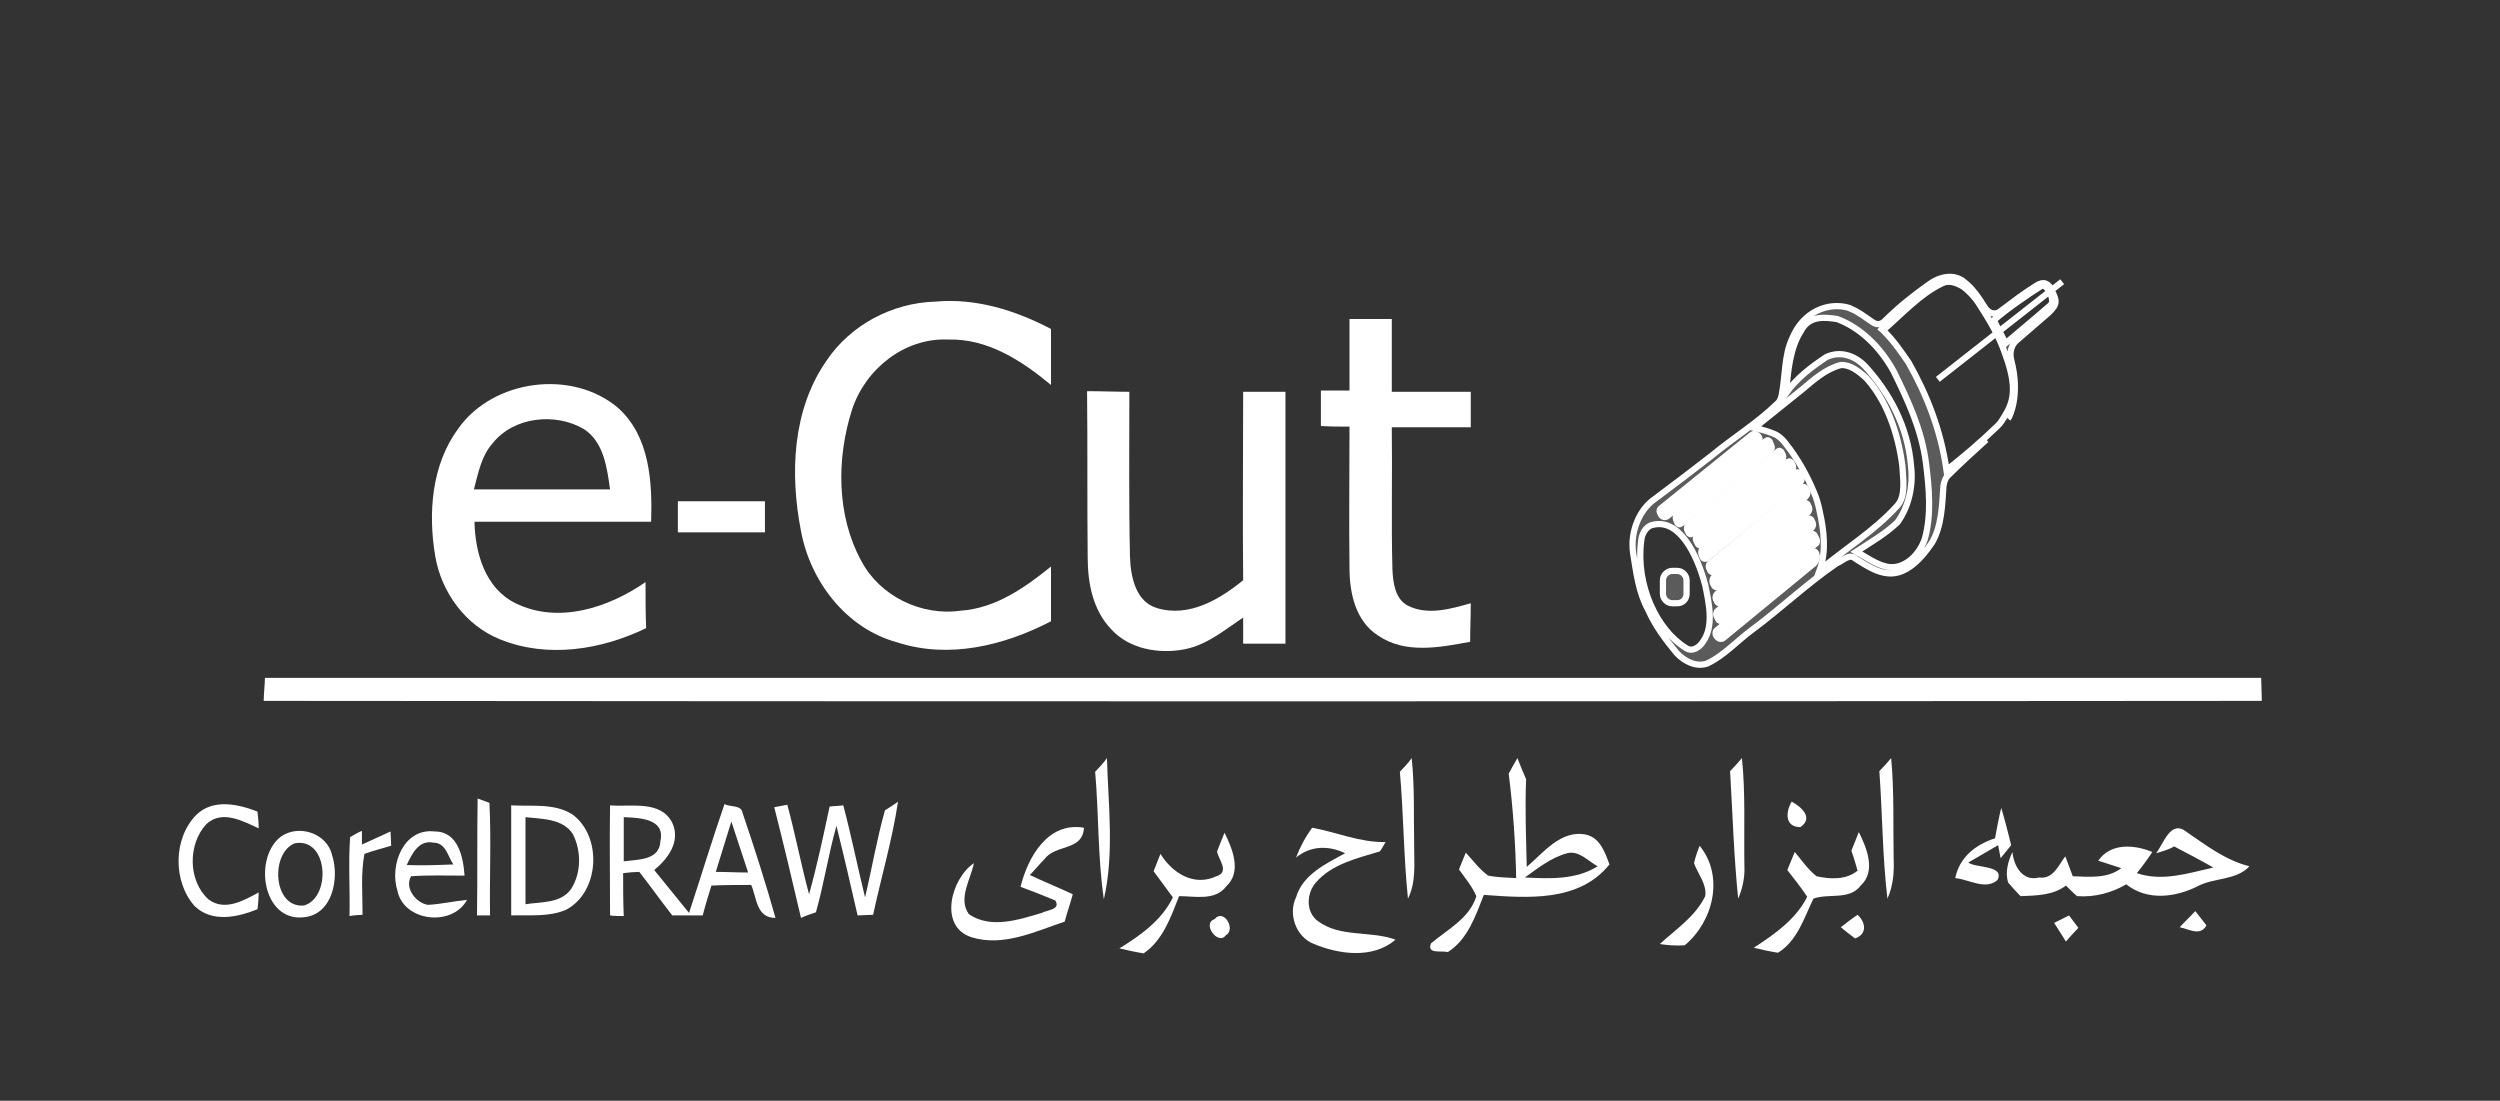 <?xml version="1.0" encoding="utf-8"?>
<!-- Generator: Adobe Illustrator 26.5.0, SVG Export Plug-In . SVG Version: 6.00 Build 0)  -->
<svg version="1.1" id="Layer_1" xmlns="http://www.w3.org/2000/svg" xmlns:xlink="http://www.w3.org/1999/xlink" x="0px" y="0px"
	 viewBox="0 0 402 177" style="enable-background:new 0 0 402 177;" xml:space="preserve">
<rect x="0" y="0" width="402" height="177" fill="#333333" stroke="none"/>
<style type="text/css">
	.st0{fill:#FFFFFF;}
	.st1{fill:#5B5B5B;stroke:#FFFFFF;stroke-miterlimit:10;}
	.st2{fill:#FFFFFF;stroke:#FFFFFF;stroke-miterlimit:10;}
</style>
<g>
	<path class="st0" d="M132.9,58c3.9-5.8,10.6-9.3,17.5-9.5c6.5-0.6,12.9,1.4,18.6,4.4c0,3,0,6,0,9c-4.7-3.9-10.2-7.5-16.6-7.3
		c-7-0.3-13.3,4.8-15.4,11.3c-2.5,7.8-2.5,17,1.5,24.3c3,5.7,9.7,8.9,16,8c5.6-0.4,10.3-3.7,14.5-7.1c0,2.9,0,5.9,0,8.8
		c-7.5,3.9-16.4,6.1-24.7,3.4c-8.2-2.2-14-9.8-15.5-17.9C127,76.2,127.4,65.9,132.9,58z"/>
	<path class="st0" d="M217,51.3c2.3,0,4.5,0,6.8,0c0,3.9,0,7.8,0,11.7c4.2,0,8.4,0,12.7,0c0,1.9,0,3.8,0,5.7c-4.2,0-8.5,0-12.7,0
		c0.1,7.6-0.1,15.2,0.1,22.8c0.1,2.2,0.4,4.8,2.5,5.9c3.2,1.6,6.9,0.5,10.1-0.4c0,2.1-0.1,4.1-0.1,6.2c-4.9,0.9-10.4,2-14.8-1
		c-3.6-2.3-4.6-6.8-4.6-10.8c-0.1-7.6,0-15.2,0-22.8c-1.5,0-3.1,0-4.6-0.1c0-1.9,0-3.8,0-5.7c1.5,0,3.1,0,4.6,0
		C217,59.1,217,55.2,217,51.3z"/>
	<g>
		<path class="st0" d="M73.7,68.9c5.6-7.9,18.3-9.6,25.7-3.3c5.1,4.6,5.5,11.9,5.3,18.3c-9.4,0-18.9,0-28.4,0
			c0.1,5,1.7,10.7,6.6,13.1c6.9,3.4,15,0.7,20.9-3.4c0,2.5,0,4.9,0.1,7.4c-7.2,3.5-15.9,4.9-23.5,1.8c-5.5-2.2-9.4-7.5-10.4-13.3
			C68.8,82.5,69.4,74.7,73.7,68.9z M79.2,71.3c-1.8,2-2.3,4.8-3,7.4c7.3,0,14.6,0,21.9,0c-0.5-3.5-1-7.6-4.2-9.7
			C89.3,66.3,82.6,67,79.2,71.3z"/>
	</g>
	<path class="st0" d="M174.8,62.9c2.3,0,4.6,0.1,6.8,0.1c0,8.8-0.1,17.6,0.1,26.5c0.1,3.2,0.9,7.3,4.4,8.3c5.1,1.5,10-1.4,13.8-4.5
		c-0.1-10.1,0-20.2,0-30.3c2.3,0,4.5,0,6.8,0c0,13.5,0,27,0,40.5c-2.3,0-4.5,0-6.8,0c0-1.4,0-2.8,0-4.2c-3,2-5.8,4.4-9.4,5.1
		c-4.1,0.8-8.9,0-11.8-3.2c-3-3.1-3.8-7.5-3.8-11.6C174.8,80.7,174.9,71.8,174.8,62.9z"/>
	<path class="st0" d="M109,80.6c4.7,0,9.3,0,14,0c0,1.7,0,3.3,0,5c-4.7,0-9.3,0-14,0C109,83.9,109,82.2,109,80.6z"/>
	<path class="st0" d="M42.6,109c107,0,214.1,0,321,0c0,0.9,0.1,2.8,0.1,3.7c-107,0.1-214.2,0.1-321.3,0
		C42.4,111.8,42.6,109.9,42.6,109z"/>
	<path class="st0" d="M176.1,124.1c0.5-0.5,1.5-1.6,1.9-2.2c0.2,7.5,1.2,15.3-0.5,22.7C176.5,137.8,176.7,130.9,176.1,124.1z"/>
	<path class="st0" d="M225.1,124.1c0.5-0.5,1.5-1.6,1.9-2.2c0.5,4.8,0.3,9.5,0.4,14.3c0,2.8,0.3,5.7-1,8.3
		C225.7,137.7,225.7,130.9,225.1,124.1z"/>
	<g>
		<path class="st0" d="M242.6,124.4c0.3-0.6,1-1.8,1.4-2.5c0.3,0.8,1,2.5,1.4,3.4c-0.2,4.7,0,9.4,0.1,14.1c2.7-2.3,5.5-6,9.5-5.2
			c2.3,0.5,3.1,2.9,3.8,4.8c-4.9,6.1-13.2,5.4-20.2,4.9c-1.3,3.3-2.6,7.2-5.8,9.2c-1-0.3-3.4,0.4-2.7-1.4c2.7-2.3,6.2-4,7.3-7.6
			c-0.7-1.6-1.8-2.9-2.8-4.3c0.3-0.7,0.8-2,1.1-2.7c1.2,1.3,2.2,2.7,3.6,3.7c1.5,0.3,3,0.3,4.5,0.4
			C243.7,135.6,243.3,130,242.6,124.4z M245.2,141.1c4,0.2,8.2,0.4,11.7-1.8c-1.5-0.8-3-2.6-4.9-2.1
			C249.4,137.9,247.3,139.6,245.2,141.1z"/>
	</g>
	<path class="st0" d="M278.2,124c0.5-0.5,1.5-1.6,1.9-2.1c0.6,5.7,0.3,11.5,0.4,17.3c0.1,1.8-0.3,3.7-1,5.3
		C278.8,137.7,278.6,130.8,278.2,124z"/>
	<path class="st0" d="M302.2,124c0.5-0.5,1.5-1.6,1.9-2.1c0.5,5.4,0.3,10.9,0.4,16.3c0.1,2.1-0.1,4.3-1,6.3
		C302.7,137.8,302.7,130.9,302.2,124z"/>
	<path class="st0" d="M31.6,131c2.7-2.6,6.7-1.7,9.8-0.5c0.1,0.7,0.2,2,0.2,2.7c-2.6-1.2-5.9-3-8.4-0.7c-3,3.2-3,9.1,0.3,12.1
		c2.6,2,5.7,0.2,8.1-1.1c0,0.7-0.1,2.1-0.2,2.7c-3.2,1.3-7.3,2.2-10.1-0.5C27.8,141.8,27.8,134.8,31.6,131z"/>
	<path class="st0" d="M76.8,128.4c0.5,0.2,1.4,0.5,1.9,0.7c0.3,6,0,12,0.1,18.1c-0.5,0-1.6,0-2.1,0
		C76.8,140.9,76.7,134.7,76.8,128.4z"/>
	<g>
		<path class="st0" d="M82.2,129.5c3.3,0.2,7-0.4,9.9,1.5c4.8,3.6,4.3,12.5-1.1,15.3c-2.8,1.2-5.9,0.8-8.8,0.9
			C82.2,141.3,82.2,135.4,82.2,129.5z M84.5,131.4c0,4.7,0,9.3,0,14c2.5-0.4,5.6-0.1,7.3-2.4c1.7-2.6,1.7-6.2,0.3-8.9
			C90.5,131.6,87.1,131.7,84.5,131.4z"/>
	</g>
	<g>
		<path class="st0" d="M98.1,129.5c3.3,0.3,8.1-0.9,10,2.8c1.4,3-0.7,5.8-2.9,7.6c1.9,2.3,3.7,4.6,5.6,6.9
			c1.9-5.8,3.7-11.7,5.7-17.5c0.9,0.5,2.7,0.1,2.9,1.4c1.9,5.6,3.7,11.2,5.3,16.9c-3.1,0-3-3.2-3.9-5.3c-2.2,0-4.3,0-6.4,0.1
			c-0.5,1.6-1,3.2-1.4,4.8c-1.6,0-3.2,0-4.9,0c-1.8-2.3-3.5-4.7-5.3-7c-0.6,0-1.9,0.1-2.6,0.2c0,2.3,0,4.6,0.1,6.9
			c-0.6,0-1.7,0-2.2-0.1C98.1,141.3,98,135.4,98.1,129.5z M100.3,131.4c0,2.4,0,4.7,0,7.1c2.2-0.3,5.8-0.1,5.9-3.3
			C107,131.6,102.7,131.5,100.3,131.4z M117.6,132.1c-0.8,2.7-1.7,5.4-2.5,8.1c1.7,0,3.5,0.1,5.2,0.1
			C119.4,137.6,118.5,134.8,117.6,132.1z"/>
	</g>
	<path class="st0" d="M124.5,129.8c0.5-0.1,1.6-0.3,2.1-0.4c1.3,4.8,2.2,9.6,3.5,14.4c1.3-4.7,2.3-9.4,3.3-14.1
		c0.5-0.1,1.6-0.1,2.2-0.2c1.3,4.9,2.3,9.9,3.5,14.8c1.1-4.6,1.9-9.4,3.2-14c0.5-0.3,1.6-1,2.1-1.4c-0.9,6.1-2.7,12.1-4,18.2
		c-0.6,0-1.9,0.1-2.5,0.1c-1.1-4.8-2.2-9.6-3.4-14.4c-1.3,4.6-2,9.3-3.3,13.9c-0.6,0.2-1.8,0.6-2.4,0.9
		C127.4,141.6,126,135.7,124.5,129.8z"/>
	<path class="st0" d="M288.1,128.9c1.5,0.8,3.6,2.6,1.4,4.1C287,133,287.1,130.6,288.1,128.9z"/>
	<path class="st0" d="M320.8,134.8c0.3-1.6,0.6-3.3,1-4.9c0.6,2,1.1,4,1.6,6c-0.6,0.7-1.1,1.4-1.7,2.1l-0.4-2.1
		c-1.6,0.9-3.2,1.9-4.8,2.8c1.2,0.9,5.9,0.4,4.7,2.8c-1.9,1.7-4.6-0.1-6.8-0.3C315.1,137.8,317.7,135.8,320.8,134.8z"/>
	<path class="st0" d="M164.1,142.6c1.2-4.8,4.4-10.5,10.2-9.5c-0.2,3.8-4.6,2.6-6.4,5.1c-0.6,0.6-1.7,1.9-2.3,2.5
		c2.3,1.1,4.6,2,6.9,3.1c-0.4,1.5-0.9,2.9-1.3,4.4c-4.8,1.6-9.9,4.1-15,2.5c-5.3-1.7-3.3-9.4,0.4-11.9c-0.5,2.6-2.6,5.7-0.8,8.2
		c3.5,2.4,8,0.9,11.7-0.2c0.9-0.5,3.1-0.5,2.2-2C167.8,144,166,143.3,164.1,142.6z"/>
	<path class="st0" d="M211,133.1c3.9,0.7,7.7,2.4,11.8,2.3c-0.2,0.4-0.7,1.2-0.9,1.5c-3.6,1.1-7.7,2-10.3,5
		c-1.5,1.7-1.7,4.7,0.3,6.2c3.6,2.7,8.4,1.5,12.5,3c-3.6,3.1-9,2.4-13.1,0.7c-2.9-1.1-4.2-4.8-2.9-7.5c1.1-3.7,4.8-5.4,7.9-7.1
		c-2.7-1.3-5.6-1.2-7.9,0.7C209,136.3,209.9,134.6,211,133.1z"/>
	<path class="st0" d="M346.7,137.2c1.2-1.5,2.3-5.4,4.8-3.5c3.2,2.2,6.3,4.6,10.2,5.6c-2.1,2.3-5.7,1.8-8.3,3.2
		c-3.6,1.8-8.1,2.4-11.5-0.3c-2.4,1.4-5.1,2.1-7.9,1.9c-0.5-0.4-1.4-1.3-1.8-1.7c-2.1,1.6-4.8,1.6-7.3,1.7c-0.7-0.7-1.4-1.5-2-2.2
		c-0.5-1.7,0-3.4,0.7-4.9c0.2,2.2,1.6,4.8,4.3,4.1c2.3,0.3,3.1-2,4.2-3.4c0.4,1.1,0.8,2.1,1.2,3.2c2.7,0.1,5.6,0.4,7.8-1.3
		c-0.9-0.3-2.8-0.9-3.7-1.2c2-2.9,5.8-2.6,8.7-1.4c-0.8,1.2-1.6,2.3-2.5,3.4c4.1,1.4,8.3,0,12.3-0.9c-2.1-1.2-4.2-2.3-6.3-3.4
		C348.8,136.6,347.7,136.9,346.7,137.2z"/>
	<g>
		<path class="st0" d="M45.2,134.5c2.9-2,7.4-0.5,8.2,3c1.2,3.7,0.1,9.6-4.6,10C42.2,148.2,40.7,137.9,45.2,134.5z M47.4,135.6
			c-4,1.6-3.5,10.5,1.5,10C53.3,144.3,52.8,134.6,47.4,135.6z"/>
	</g>
	<path class="st0" d="M56.3,134.6c0.5-0.3,1.4-0.8,1.9-1c0,0.5,0,1.6,0,2.2c1.5-0.7,3.1-1.4,4.6-2.1c0,0.6,0.1,1.7,0.1,2.3
		c-1.4,0.4-2.9,0.8-4.3,1.3c-0.6,3.2-0.3,6.5-0.3,9.8c-0.5,0-1.6,0.1-2.1,0.2C56.3,143,56,138.8,56.3,134.6z"/>
	<g>
		<path class="st0" d="M63.9,143.2c-1.3-4.1,1-10.1,6-9.5c3.8,0,4.6,4.2,4.8,7.1c-2.9,0-5.7-0.1-8.6,0.1c-1.1,1.9,0.8,4.3,2.7,4.6
			c2.1-0.1,4.2-0.6,6.3-0.8C72.7,149.1,64.9,148.2,63.9,143.2z M65.4,139.1c2.5,0.1,5,0,7.5-0.1c-0.9-1.3-1.2-3.5-3.2-3.5
			C67.3,135,66.2,137.4,65.4,139.1z"/>
	</g>
	<path class="st0" d="M195.7,136.9c0.4-1,0.8-2,1.2-3c1.3,2.6,2.8,6.3,0.3,8.6c-1.8,2.4-5,1.6-7.6,1.6c-1.3,3.3-2.6,7.1-5.7,9.2
		c-1.3-0.2-2.6-0.5-3.9-0.8c3.4-2.1,6.8-4.5,8.6-8.2c-1-1.4-2.1-2.8-3.1-4.2c0.3-0.7,0.8-2.1,1.1-2.8c1.9,3.1,5.4,5.3,9,3.6
		C197.8,140.2,195.9,138.2,195.7,136.9z"/>
	<path class="st0" d="M297.7,136.8c0.4-1,0.8-2,1.2-3c1.3,2.6,2.8,6.3,0.3,8.6c-1.8,2.4-5.1,1.2-7.6,2.1c-1.5,3.1-2.6,6.8-5.7,8.7
		c-1.3-0.2-2.6-0.5-3.9-0.8c3.4-2.2,6.8-4.6,8.6-8.2c-1-1.5-2.1-2.9-3.2-4.3c0.4-1,0.8-1.9,1.2-2.9c1.1,1.3,2.1,2.8,3.5,3.9
		c2.2,0.5,4.8,0.6,6.6-0.9C298.4,139,298.1,137.9,297.7,136.8z"/>
	<path class="st0" d="M273.3,136c4,4.9,2.2,12.2-2.4,16c-1.4,0.1-2.7,0-4-0.2c2.6-2.4,5.7-4.4,7.3-7.7c0.3-1.9-1.2-3.6-1.8-5.3
		C272.6,137.9,272.9,137,273.3,136z"/>
	<path class="st0" d="M195.3,147.8c1.5-1.8,3.5,1.7,1.8,2.6C195.9,152.1,193.2,148.5,195.3,147.8z"/>
	<path class="st0" d="M296,149.1c0.9-0.7,1.8-1.4,2.7-2c1.3,1.2,1.6,3.1-0.4,3.8C297.5,150.3,296.7,149.7,296,149.1z"/>
	<path class="st0" d="M330.3,148.4c0.6-0.3,1.8-0.9,2.4-1.2c0.4,0.5,1.1,1.5,1.5,2c-0.5,0.5-1.5,1.6-2,2.2
		C331.5,150.3,330.9,149.3,330.3,148.4z"/>
	<path class="st0" d="M350.5,149.1c0.8-0.9,1.7-1.7,2.5-2.6c0.6,0.8,1.2,1.5,1.8,2.3C353.8,150.6,352,149.4,350.5,149.1z"/>
</g>
<g>
	<path class="st1" d="M319.4,70.7c-2,1.8-4.4,4-6.2,5.8c-0.4,0.4-0.6,1-0.7,1.7c-0.2,3.1-0.3,6.4-1.8,9c-1.8,2.7-4.2,5.2-7,5
		c-1.8-0.1-3.5-1.2-5.1-2.2c-0.1-0.1-0.2-0.1-0.3-0.2c-0.9-0.8-1.9,0.3-2.8,0.7c-0.1,0-0.1,0.1-0.2,0.1c-4.7,3.2-9,7.3-13.6,10.7
		c-2.3,1.7-4.5,4.1-7,5.3c-0.1,0-0.1,0.1-0.2,0.1c-1.7,0.6-3.6-0.3-4.9-1.7c-1.8-2.2-3.4-4.3-4.6-7c-1.5-2.7-1.9-6-2.4-9.1
		c-0.5-3.5,1.1-7,3.4-8.6c3.1-2.3,6.1-4.6,9.2-7c3.5-2.9,7.3-5.2,10.6-8.4c0.4-0.3,0.6-0.9,0.7-1.4c0.6-3,0.4-6.4,1.7-9.1
		c1.7-4.2,5.7-5.9,9.1-4.9c0.1,0,0.1,0,0.2,0.1c1.3,0.5,2.4,1.4,3.6,2.2c0.7,0.5,1.4,0.4,2-0.2c2.2-2.2,4.6-4.1,7-5.8
		c1.7-1.3,4.1-1.9,5.8-0.4c1.3,1,2.3,2.5,3.3,4.1c0.6,0.9,1.6,1.2,2.4,0.6c2-1.5,3.8-2.9,5.9-4.2c1.1-0.7,1.9-0.4,2.5,0.9
		c0,0,0,0,0,0.1c0.7,1.4,0.9,2-0.6,3.4c-1.7,1.5-3.5,3-5.2,4.5c-0.8,0.7-1.1,2-0.8,3.1c1.5,5.7-0.3,9.2-0.5,9.4 M312.2,45.6
		c-3.5,1.7-6.3,4.8-9.4,7.5c1.7,1.7,2.8,3.3,4.1,5.2c2.9,5.1,5.2,10.9,6.1,17.3c2.8-2.2,5.5-4.5,8.2-7.1c0.2-0.2,0.4-0.4,0.6-0.7
		c1.5-2.4,3-4.4,0.7-10.7c-1.1-3.3-2.7-5.8-4.3-8.3c-0.7-1.1-1.6-2-2.5-2.7C314.5,45.4,313.3,45,312.2,45.6z M328.2,46
		c-2.2,1.4-5.7,3.8-7.6,5.5c0.4,0.8,1.5,2.9,1.9,3.7c2.3-1.9,7.2-6.1,7.3-6.2c0.1-0.2,0.2-0.4,0.2-0.6c-0.1-1.1-0.5-1.8-1.1-2.3
		C328.8,45.9,328.5,45.9,328.2,46z M289.6,53.2c-1.8,2.8-2.1,6.5-2.4,10c1.8-2.5,4.1-4.2,6.5-5.8c2.2-1,4.6-0.3,6.4,1.7
		c3.6,4,6.7,9.4,7.2,15.9c0.4,3.3-0.5,6.7-2.2,9c-2,1.9-4.3,3.2-6.6,4.7c1.6,0.9,3.1,2,4.8,2.4c2.4,0.6,5.1-1.3,6.2-4.4
		c1.1-3.9,0.7-8.2,0.2-12.2c-0.7-5.5-3-10.3-5.2-14.8c-2.2-4-5.5-7.1-9.1-8.4C293.4,51,290.9,50.7,289.6,53.2z M289.7,62.7
		c-2.5,2-5.1,4.1-7.6,6.1c1.3,0.3,3.1,0.8,3.8,1.3c0.7,0.5,0.9,0.8,1.3,1.3c1.8,2.3,3.3,4.9,4.5,7.8c0.4,0.9,0.7,2,0.9,3
		c0.7,3.1,1.1,6.5,0,9.5c4.1-3.5,8.7-6.2,12.5-10.4c1.4-1.6,0.9-4.3,0.8-6.4c-0.7-5.4-2.6-10.6-5.8-14.1c-1.2-1.1-2.6-2.2-4.1-2.1
		C293.6,59.3,291.6,61.1,289.7,62.7z M265.4,84.5c-0.8,0.4-1.4,1.3-1.5,2.5c-0.9,7.1,2.5,14.3,7.2,17.2c1,0.7,2.2-0.1,2.8-1.1
		c1.7-2.5,0.9-6.1,0.3-9C272.9,89.1,269.9,83,265.4,84.5z M331.6,45.3l-20,15.7 M302.2,52.6l0.6,0.5"/>
	<path class="st2" d="M266.9,82.4l0.1,0.2c0.2,0.5,0.7,0.7,1.1,0.4l14.7-12c0.1-0.1,0.2-0.4,0.1-0.6l0,0c-0.3-0.6-0.9-0.8-1.3-0.4
		L267,81.8C266.9,81.9,266.8,82.2,266.9,82.4z"/>
	<path class="st2" d="M269.5,83.5l0.2,0.5c0.1,0.3,0.4,0.4,0.6,0.2l14.4-11.8c0.2-0.2,0.3-0.5,0.1-0.8l-0.2-0.5
		c-0.1-0.3-0.4-0.4-0.6-0.2l-14.4,11.8C269.5,82.9,269.4,83.2,269.5,83.5z"/>
	<path class="st2" d="M271.3,85.2l0.2,0.4c0.1,0.3,0.4,0.4,0.6,0.2l14.4-11.7c0.2-0.2,0.3-0.6,0.2-0.9l-0.2-0.4
		c-0.1-0.3-0.4-0.4-0.6-0.2l-14.4,11.8C271.3,84.5,271.2,84.9,271.3,85.2z"/>
	<path class="st2" d="M272.8,87l0.2,0.4c0.1,0.3,0.4,0.4,0.6,0.2l14.5-11.8c0.2-0.2,0.3-0.6,0.2-0.9l-0.2-0.4
		c-0.1-0.3-0.4-0.4-0.6-0.2L273,86.2C272.7,86.3,272.6,86.7,272.8,87z"/>
	<path class="st2" d="M273.6,89.1l0.2,0.5c0.1,0.3,0.4,0.3,0.6,0.2l15.1-12.3c0.2-0.2,0.3-0.5,0.1-0.8l-0.2-0.5
		c-0.1-0.3-0.4-0.3-0.6-0.2l-15.1,12.3C273.6,88.5,273.5,88.9,273.6,89.1z"/>
	<path class="st2" d="M274.8,91.3l0.2,0.4c0.1,0.3,0.4,0.4,0.6,0.2l14.8-12.1c0.2-0.2,0.3-0.6,0.2-0.8l-0.2-0.4
		c-0.1-0.3-0.4-0.4-0.6-0.2l-14.7,12.1C274.8,90.6,274.7,91,274.8,91.3z"/>
	<path class="st2" d="M275.4,93.7l0.2,0.4c0.1,0.3,0.4,0.4,0.6,0.2l14.5-11.9c0.2-0.2,0.3-0.6,0.2-0.8l-0.2-0.4
		c-0.1-0.3-0.4-0.4-0.6-0.2l-14.5,11.8C275.4,93,275.3,93.4,275.4,93.7z"/>
	<path class="st2" d="M275.9,96.3l0.2,0.4c0.1,0.3,0.4,0.4,0.6,0.2l14.6-12c0.2-0.2,0.3-0.5,0.2-0.8l-0.2-0.4
		c-0.1-0.3-0.4-0.4-0.6-0.2l-14.6,12C275.9,95.7,275.8,96.1,275.9,96.3z"/>
	<path class="st2" d="M276,99l0.3,0.6c0.1,0.2,0.3,0.3,0.5,0.2L292,87.4c0.2-0.1,0.2-0.4,0.1-0.7l-0.3-0.6c-0.1-0.2-0.3-0.3-0.5-0.2
		l-15.2,12.4C276,98.5,275.9,98.8,276,99z"/>
	<path class="st2" d="M275.9,102.1L275.9,102.1c0.3,0.6,0.8,0.8,1.2,0.5l14.6-12c0.4-0.4,0.6-1.1,0.3-1.7l0,0
		c-0.1-0.2-0.3-0.3-0.5-0.2L276,101.4C275.9,101.5,275.8,101.8,275.9,102.1z"/>
	<path class="st1" d="M269.7,97h-0.8c-0.8,0-1.5-0.7-1.5-1.5v-2.2c0-0.8,0.7-1.5,1.5-1.5h0.8c0.8,0,1.5,0.7,1.5,1.5v2.2
		C271.2,96.3,270.6,97,269.7,97z"/>
</g>
</svg>
